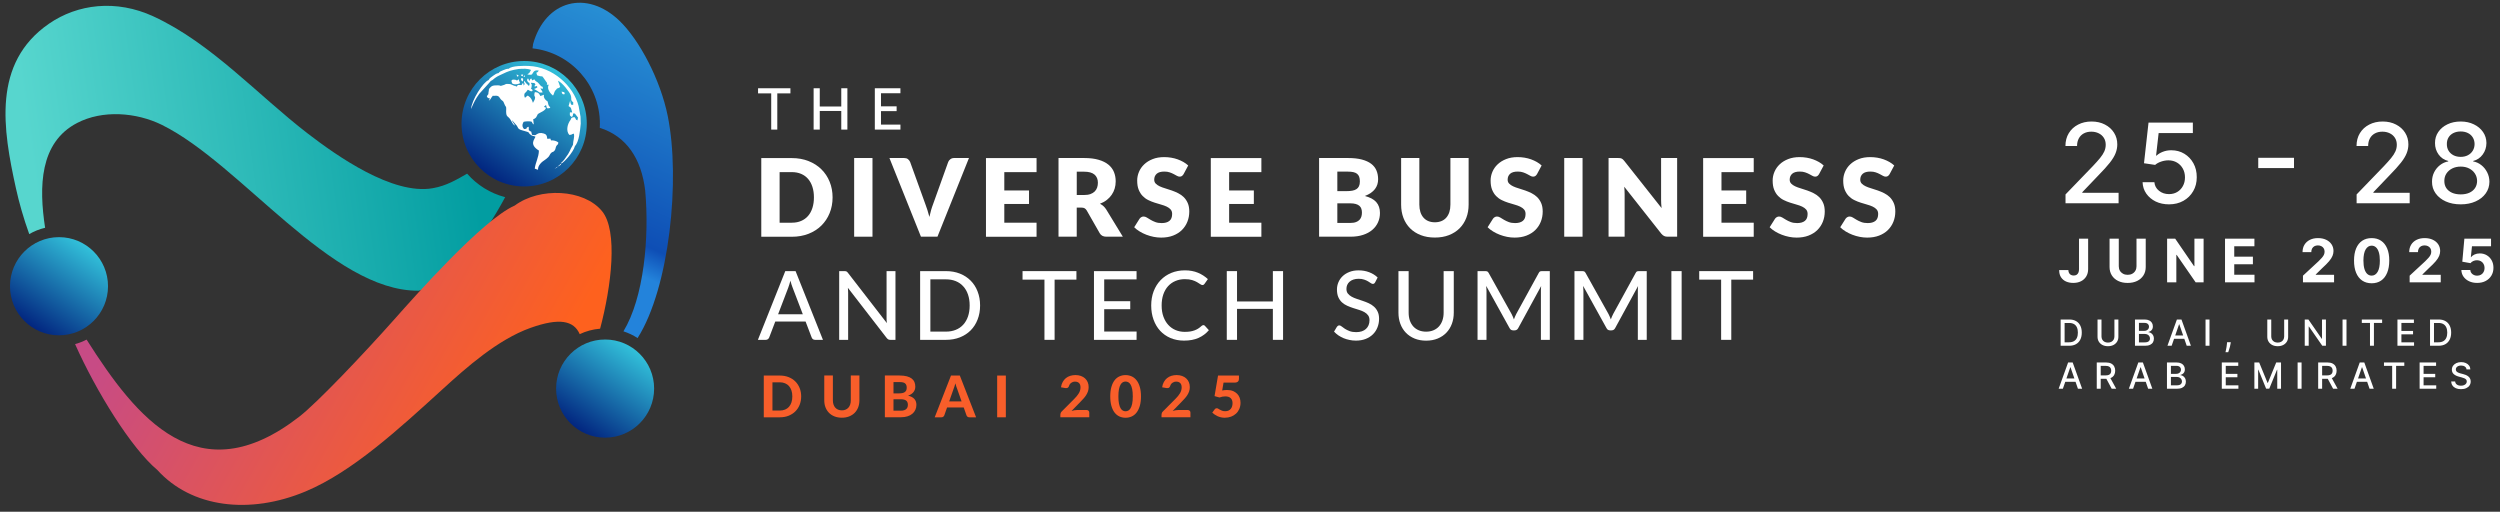 <svg xmlns="http://www.w3.org/2000/svg" width="640" height="131" viewBox="0 0 640 131" fill="none"><rect x="0" y="0" width="640" height="131" fill="#333333" stroke="none"/><g clip-path="url(#clip0_5349_9495)"><path d="M213.141 50.529C213.141 51.982 212.887 53.33 212.387 54.557C211.887 55.785 211.182 56.85 210.267 57.753C209.358 58.649 208.259 59.354 206.977 59.855C205.694 60.356 204.271 60.61 202.7 60.61H194.888V40.469H202.7C204.264 40.469 205.687 40.723 206.977 41.231C208.266 41.739 209.358 42.437 210.267 43.333C211.175 44.229 211.887 45.287 212.387 46.522C212.887 47.749 213.141 49.09 213.141 50.536V50.529ZM208.364 50.529C208.364 49.534 208.238 48.638 207.977 47.834C207.716 47.03 207.35 46.352 206.864 45.795C206.378 45.238 205.786 44.807 205.089 44.511C204.391 44.215 203.595 44.06 202.7 44.06H199.58V57.012H202.7C203.595 57.012 204.391 56.864 205.089 56.561C205.786 56.264 206.378 55.834 206.864 55.277C207.35 54.719 207.716 54.042 207.977 53.238C208.238 52.434 208.364 51.531 208.364 50.529Z" fill="white"></path><path d="M223.356 60.594H218.664V40.453H223.356V60.594Z" fill="white"></path><path d="M248.055 40.453L239.989 60.594H235.762L227.695 40.453H231.45C231.852 40.453 232.183 40.545 232.429 40.735C232.676 40.926 232.866 41.166 232.993 41.462L236.889 52.249C237.072 52.721 237.255 53.229 237.424 53.787C237.6 54.344 237.762 54.929 237.924 55.536C238.051 54.929 238.199 54.344 238.361 53.787C238.523 53.229 238.692 52.714 238.875 52.249L242.743 41.462C242.842 41.201 243.025 40.968 243.286 40.764C243.546 40.559 243.87 40.453 244.258 40.453H248.041H248.055Z" fill="white"></path><path d="M257.101 44.06V48.758H263.427V52.215H257.101V57.012H265.358V60.61H252.409V40.469H265.358V44.067H257.101V44.06Z" fill="white"></path><path d="M287.442 60.594H283.215C282.433 60.594 281.87 60.298 281.532 59.713L278.192 53.864C278.037 53.617 277.861 53.434 277.664 53.321C277.474 53.208 277.192 53.145 276.833 53.145H275.642V60.594H270.979V40.453H277.523C278.974 40.453 280.214 40.601 281.243 40.905C282.271 41.201 283.11 41.624 283.758 42.153C284.406 42.69 284.878 43.317 285.174 44.044C285.47 44.771 285.618 45.568 285.618 46.422C285.618 47.078 285.533 47.691 285.357 48.277C285.181 48.855 284.927 49.392 284.582 49.885C284.237 50.379 283.821 50.817 283.321 51.205C282.821 51.593 282.243 51.91 281.588 52.157C281.891 52.312 282.18 52.51 282.447 52.742C282.715 52.975 282.955 53.258 283.166 53.582L287.449 60.594H287.442ZM277.53 49.921C278.164 49.921 278.707 49.843 279.151 49.681C279.594 49.519 279.961 49.3 280.25 49.011C280.531 48.721 280.743 48.39 280.869 48.009C280.996 47.628 281.06 47.212 281.06 46.774C281.06 45.892 280.771 45.201 280.2 44.7C279.623 44.199 278.735 43.952 277.53 43.952H275.649V49.928H277.53V49.921Z" fill="white"></path><path d="M303.019 44.55C302.878 44.769 302.737 44.938 302.582 45.051C302.427 45.164 302.237 45.221 301.998 45.221C301.786 45.221 301.561 45.157 301.314 45.023C301.068 44.889 300.793 44.741 300.483 44.572C300.173 44.402 299.821 44.254 299.426 44.12C299.032 43.986 298.581 43.922 298.074 43.922C297.2 43.922 296.545 44.106 296.122 44.48C295.7 44.854 295.481 45.362 295.481 45.997C295.481 46.406 295.608 46.737 295.869 47.005C296.129 47.273 296.467 47.506 296.883 47.697C297.299 47.887 297.778 48.071 298.32 48.226C298.856 48.388 299.405 48.565 299.969 48.762C300.532 48.96 301.082 49.192 301.617 49.461C302.153 49.729 302.632 50.067 303.054 50.483C303.47 50.9 303.808 51.401 304.069 52C304.329 52.593 304.456 53.312 304.456 54.152C304.456 55.083 304.294 55.951 303.97 56.762C303.646 57.574 303.181 58.279 302.568 58.886C301.955 59.492 301.202 59.965 300.307 60.311C299.412 60.656 298.391 60.826 297.249 60.826C296.622 60.826 295.988 60.762 295.34 60.635C294.692 60.508 294.065 60.325 293.459 60.092C292.853 59.859 292.283 59.577 291.747 59.252C291.212 58.928 290.747 58.568 290.353 58.173L291.733 55.986C291.846 55.831 291.987 55.697 292.17 55.591C292.346 55.485 292.543 55.429 292.755 55.429C293.03 55.429 293.311 55.514 293.593 55.69C293.875 55.866 294.192 56.057 294.544 56.268C294.896 56.48 295.305 56.67 295.763 56.847C296.221 57.023 296.763 57.108 297.39 57.108C298.236 57.108 298.898 56.925 299.363 56.551C299.835 56.177 300.067 55.584 300.067 54.773C300.067 54.3 299.941 53.919 299.68 53.623C299.419 53.327 299.081 53.087 298.665 52.889C298.25 52.692 297.771 52.522 297.235 52.374C296.7 52.226 296.15 52.064 295.594 51.88C295.03 51.704 294.488 51.478 293.952 51.217C293.417 50.956 292.945 50.61 292.522 50.18C292.107 49.75 291.769 49.214 291.508 48.579C291.247 47.944 291.12 47.147 291.12 46.208C291.12 45.453 291.275 44.713 291.578 43.993C291.881 43.273 292.325 42.632 292.917 42.074C293.509 41.51 294.227 41.065 295.087 40.727C295.939 40.388 296.925 40.219 298.024 40.219C298.644 40.219 299.243 40.268 299.828 40.367C300.413 40.466 300.969 40.607 301.49 40.797C302.012 40.988 302.505 41.214 302.963 41.474C303.421 41.736 303.822 42.032 304.182 42.363L303.019 44.536V44.55Z" fill="white"></path><path d="M314.658 44.06V48.758H320.984V52.215H314.658V57.012H322.914V60.61H309.966V40.469H322.914V44.067H314.658V44.06Z" fill="white"></path><path d="M345.091 40.453C346.478 40.453 347.662 40.58 348.641 40.841C349.613 41.102 350.409 41.462 351.029 41.935C351.649 42.407 352.093 42.979 352.375 43.649C352.657 44.319 352.798 45.074 352.798 45.899C352.798 46.351 352.734 46.788 352.607 47.205C352.481 47.621 352.276 48.016 352.002 48.383C351.727 48.749 351.368 49.081 350.938 49.385C350.508 49.688 349.987 49.949 349.381 50.175C350.705 50.499 351.685 51.021 352.319 51.734C352.953 52.453 353.27 53.385 353.27 54.527C353.27 55.381 353.101 56.185 352.77 56.919C352.438 57.653 351.952 58.302 351.311 58.845C350.67 59.395 349.881 59.825 348.944 60.129C348.007 60.439 346.936 60.594 345.725 60.594H337.687V40.453H345.084H345.091ZM342.357 43.952V48.926H344.788C345.302 48.926 345.767 48.891 346.183 48.813C346.598 48.742 346.95 48.608 347.239 48.425C347.528 48.242 347.754 47.988 347.902 47.663C348.057 47.339 348.127 46.937 348.127 46.45C348.127 45.963 348.064 45.575 347.951 45.25C347.831 44.933 347.648 44.679 347.401 44.481C347.155 44.291 346.838 44.15 346.457 44.065C346.077 43.98 345.619 43.938 345.098 43.938H342.364L342.357 43.952ZM345.64 57.074C346.26 57.074 346.76 56.997 347.155 56.841C347.549 56.686 347.852 56.482 348.071 56.235C348.289 55.988 348.444 55.706 348.529 55.388C348.613 55.078 348.655 54.76 348.655 54.436C348.655 54.069 348.606 53.737 348.507 53.441C348.409 53.145 348.247 52.898 348.007 52.693C347.775 52.489 347.465 52.333 347.077 52.221C346.69 52.108 346.204 52.051 345.612 52.051H342.357V57.067H345.64V57.074Z" fill="white"></path><path d="M367.331 56.905C367.958 56.905 368.515 56.799 369.008 56.594C369.501 56.39 369.917 56.094 370.255 55.706C370.593 55.318 370.854 54.845 371.037 54.288C371.213 53.73 371.305 53.095 371.305 52.383V40.453H375.968V52.383C375.968 53.617 375.771 54.753 375.37 55.783C374.968 56.813 374.397 57.702 373.651 58.45C372.904 59.198 371.995 59.776 370.931 60.192C369.868 60.609 368.663 60.813 367.324 60.813C365.986 60.813 364.774 60.609 363.71 60.192C362.64 59.776 361.738 59.198 360.991 58.45C360.244 57.702 359.674 56.813 359.279 55.783C358.885 54.753 358.688 53.617 358.688 52.383V40.453H363.351V52.369C363.351 53.081 363.443 53.709 363.619 54.273C363.795 54.831 364.056 55.303 364.401 55.699C364.746 56.094 365.155 56.39 365.648 56.594C366.141 56.799 366.697 56.905 367.324 56.905H367.331Z" fill="white"></path><path d="M393.495 44.55C393.354 44.769 393.213 44.938 393.058 45.051C392.903 45.164 392.713 45.221 392.473 45.221C392.262 45.221 392.036 45.157 391.79 45.023C391.543 44.889 391.269 44.741 390.959 44.572C390.649 44.402 390.296 44.254 389.902 44.12C389.507 43.986 389.056 43.922 388.549 43.922C387.676 43.922 387.021 44.106 386.598 44.48C386.175 44.854 385.957 45.362 385.957 45.997C385.957 46.406 386.084 46.737 386.344 47.005C386.605 47.273 386.943 47.506 387.359 47.697C387.774 47.887 388.253 48.071 388.796 48.226C389.331 48.388 389.881 48.565 390.444 48.762C391.008 48.96 391.557 49.192 392.093 49.461C392.628 49.729 393.107 50.067 393.53 50.483C393.946 50.9 394.284 51.401 394.544 52C394.805 52.593 394.932 53.312 394.932 54.152C394.932 55.083 394.77 55.951 394.446 56.762C394.122 57.574 393.657 58.279 393.044 58.886C392.431 59.492 391.677 59.965 390.782 60.311C389.888 60.656 388.866 60.826 387.725 60.826C387.098 60.826 386.464 60.762 385.816 60.635C385.168 60.508 384.541 60.325 383.935 60.092C383.329 59.859 382.758 59.577 382.223 59.252C381.688 58.928 381.223 58.568 380.828 58.173L382.209 55.986C382.322 55.831 382.462 55.697 382.646 55.591C382.822 55.485 383.019 55.429 383.23 55.429C383.505 55.429 383.787 55.514 384.069 55.69C384.351 55.866 384.668 56.057 385.02 56.268C385.372 56.48 385.781 56.67 386.239 56.847C386.696 57.023 387.239 57.108 387.866 57.108C388.711 57.108 389.373 56.925 389.838 56.551C390.31 56.177 390.543 55.584 390.543 54.773C390.543 54.3 390.416 53.919 390.155 53.623C389.895 53.327 389.557 53.087 389.141 52.889C388.725 52.692 388.246 52.522 387.711 52.374C387.175 52.226 386.626 52.064 386.069 51.88C385.506 51.704 384.963 51.478 384.428 51.217C383.893 50.956 383.421 50.61 382.998 50.18C382.582 49.75 382.244 49.214 381.983 48.579C381.723 47.944 381.596 47.147 381.596 46.208C381.596 45.453 381.751 44.713 382.054 43.993C382.357 43.273 382.801 42.632 383.392 42.074C383.984 41.51 384.703 41.065 385.562 40.727C386.415 40.388 387.401 40.219 388.5 40.219C389.12 40.219 389.719 40.268 390.303 40.367C390.888 40.466 391.445 40.607 391.966 40.797C392.487 40.988 392.98 41.214 393.438 41.474C393.896 41.736 394.298 42.032 394.657 42.363L393.495 44.536V44.55Z" fill="white"></path><path d="M405.133 60.594H400.441V40.453H405.133V60.594Z" fill="white"></path><path d="M429.347 40.453V60.594H426.916C426.557 60.594 426.254 60.538 426.014 60.418C425.768 60.305 425.528 60.101 425.289 59.819L415.807 47.804C415.842 48.164 415.87 48.51 415.884 48.848C415.898 49.187 415.905 49.497 415.905 49.794V60.594H411.791V40.453H414.25C414.454 40.453 414.623 40.46 414.764 40.481C414.905 40.502 415.025 40.538 415.137 40.587C415.25 40.637 415.356 40.707 415.454 40.799C415.553 40.891 415.673 41.017 415.799 41.173L425.366 53.272C425.317 52.884 425.289 52.51 425.268 52.143C425.247 51.776 425.24 51.437 425.24 51.113V40.453H429.354H429.347Z" fill="white"></path><path d="M440.697 44.06V48.758H447.023V52.215H440.697V57.012H448.953V60.61H436.005V40.469H448.953V44.067H440.697V44.06Z" fill="white"></path><path d="M465.699 44.55C465.558 44.769 465.417 44.938 465.262 45.051C465.107 45.164 464.917 45.221 464.677 45.221C464.466 45.221 464.241 45.157 463.994 45.023C463.747 44.889 463.473 44.741 463.163 44.572C462.853 44.402 462.5 44.254 462.106 44.12C461.711 43.986 461.261 43.922 460.753 43.922C459.88 43.922 459.225 44.106 458.802 44.48C458.379 44.854 458.161 45.362 458.161 45.997C458.161 46.406 458.288 46.737 458.548 47.005C458.809 47.273 459.147 47.506 459.563 47.697C459.978 47.887 460.457 48.071 461 48.226C461.535 48.388 462.085 48.565 462.648 48.762C463.212 48.96 463.761 49.192 464.297 49.461C464.832 49.729 465.311 50.067 465.734 50.483C466.15 50.9 466.488 51.401 466.748 52C467.009 52.593 467.136 53.312 467.136 54.152C467.136 55.083 466.974 55.951 466.65 56.762C466.326 57.574 465.861 58.279 465.248 58.886C464.635 59.492 463.881 59.965 462.987 60.311C462.092 60.656 461.07 60.826 459.929 60.826C459.302 60.826 458.668 60.762 458.02 60.635C457.372 60.508 456.745 60.325 456.139 60.092C455.533 59.859 454.962 59.577 454.427 59.252C453.892 58.928 453.427 58.568 453.032 58.173L454.413 55.986C454.526 55.831 454.667 55.697 454.85 55.591C455.026 55.485 455.223 55.429 455.434 55.429C455.709 55.429 455.991 55.514 456.273 55.69C456.555 55.866 456.872 56.057 457.224 56.268C457.576 56.48 457.985 56.67 458.443 56.847C458.901 57.023 459.443 57.108 460.07 57.108C460.915 57.108 461.578 56.925 462.043 56.551C462.515 56.177 462.747 55.584 462.747 54.773C462.747 54.3 462.62 53.919 462.36 53.623C462.099 53.327 461.761 53.087 461.345 52.889C460.929 52.692 460.45 52.522 459.915 52.374C459.38 52.226 458.83 52.064 458.274 51.88C457.71 51.704 457.168 51.478 456.632 51.217C456.097 50.956 455.625 50.61 455.202 50.18C454.786 49.75 454.448 49.214 454.188 48.579C453.927 47.944 453.8 47.147 453.8 46.208C453.8 45.453 453.955 44.713 454.258 43.993C454.561 43.273 455.005 42.632 455.597 42.074C456.188 41.51 456.907 41.065 457.766 40.727C458.619 40.388 459.605 40.219 460.704 40.219C461.324 40.219 461.923 40.268 462.508 40.367C463.092 40.466 463.649 40.607 464.17 40.797C464.691 40.988 465.185 41.214 465.642 41.474C466.1 41.736 466.502 42.032 466.861 42.363L465.699 44.536V44.55Z" fill="white"></path><path d="M483.761 44.55C483.62 44.769 483.48 44.938 483.325 45.051C483.17 45.164 482.979 45.221 482.74 45.221C482.528 45.221 482.303 45.157 482.056 45.023C481.81 44.889 481.535 44.741 481.225 44.572C480.915 44.402 480.563 44.254 480.168 44.12C479.774 43.986 479.323 43.922 478.816 43.922C477.942 43.922 477.287 44.106 476.864 44.48C476.442 44.854 476.223 45.362 476.223 45.997C476.223 46.406 476.35 46.737 476.611 47.005C476.871 47.273 477.21 47.506 477.625 47.697C478.041 47.887 478.52 48.071 479.062 48.226C479.598 48.388 480.147 48.565 480.711 48.762C481.274 48.96 481.824 49.192 482.359 49.461C482.895 49.729 483.374 50.067 483.797 50.483C484.212 50.9 484.55 51.401 484.811 52C485.072 52.593 485.198 53.312 485.198 54.152C485.198 55.083 485.036 55.951 484.712 56.762C484.388 57.574 483.923 58.279 483.31 58.886C482.698 59.492 481.944 59.965 481.049 60.311C480.154 60.656 479.133 60.826 477.992 60.826C477.365 60.826 476.731 60.762 476.082 60.635C475.434 60.508 474.807 60.325 474.201 60.092C473.596 59.859 473.025 59.577 472.49 59.252C471.954 58.928 471.489 58.568 471.095 58.173L472.475 55.986C472.588 55.831 472.729 55.697 472.912 55.591C473.088 55.485 473.286 55.429 473.497 55.429C473.772 55.429 474.054 55.514 474.335 55.69C474.617 55.866 474.934 56.057 475.286 56.268C475.639 56.48 476.047 56.67 476.505 56.847C476.963 57.023 477.506 57.108 478.133 57.108C478.978 57.108 479.64 56.925 480.105 56.551C480.577 56.177 480.81 55.584 480.81 54.773C480.81 54.3 480.683 53.919 480.422 53.623C480.161 53.327 479.823 53.087 479.408 52.889C478.992 52.692 478.513 52.522 477.977 52.374C477.442 52.226 476.893 52.064 476.336 51.88C475.772 51.704 475.23 51.478 474.695 51.217C474.159 50.956 473.687 50.61 473.265 50.18C472.849 49.75 472.511 49.214 472.25 48.579C471.989 47.944 471.863 47.147 471.863 46.208C471.863 45.453 472.018 44.713 472.321 43.993C472.623 43.273 473.067 42.632 473.659 42.074C474.251 41.51 474.969 41.065 475.829 40.727C476.681 40.388 477.668 40.219 478.767 40.219C479.386 40.219 479.985 40.268 480.57 40.367C481.155 40.466 481.711 40.607 482.233 40.797C482.754 40.988 483.247 41.214 483.705 41.474C484.163 41.736 484.564 42.032 484.924 42.363L483.761 44.536V44.55Z" fill="white"></path><path d="M205.102 101.481C205.102 102.264 204.968 102.977 204.708 103.633C204.447 104.289 204.074 104.853 203.595 105.326C203.116 105.799 202.538 106.165 201.869 106.434C201.199 106.702 200.453 106.829 199.635 106.829H195.528V96.141H199.635C200.453 96.141 201.199 96.275 201.869 96.536C202.538 96.797 203.116 97.171 203.595 97.643C204.074 98.116 204.44 98.68 204.708 99.336C204.968 99.993 205.102 100.705 205.102 101.481ZM202.834 101.481C202.834 100.924 202.763 100.416 202.615 99.971C202.467 99.527 202.256 99.146 201.981 98.835C201.707 98.525 201.368 98.285 200.974 98.123C200.579 97.954 200.129 97.869 199.628 97.869H197.747V105.1H199.628C200.129 105.1 200.579 105.016 200.974 104.853C201.368 104.691 201.707 104.451 201.981 104.141C202.256 103.83 202.467 103.449 202.615 103.005C202.763 102.56 202.834 102.053 202.834 101.488V101.481Z" fill="#F85E2A"></path><path d="M215.514 105.049C215.874 105.049 216.191 104.993 216.479 104.866C216.761 104.746 217.001 104.577 217.198 104.351C217.395 104.132 217.543 103.864 217.649 103.547C217.755 103.229 217.804 102.876 217.804 102.488V96.125H220.009V102.488C220.009 103.137 219.903 103.73 219.699 104.273C219.488 104.816 219.192 105.282 218.804 105.677C218.417 106.072 217.945 106.376 217.388 106.601C216.832 106.82 216.212 106.933 215.514 106.933C214.817 106.933 214.19 106.82 213.633 106.601C213.077 106.383 212.605 106.072 212.217 105.677C211.83 105.282 211.534 104.816 211.323 104.273C211.111 103.73 211.013 103.137 211.013 102.488V96.125H213.218V102.488C213.218 102.883 213.267 103.236 213.373 103.547C213.478 103.864 213.626 104.132 213.824 104.351C214.021 104.57 214.26 104.746 214.542 104.866C214.824 104.986 215.148 105.049 215.514 105.049Z" fill="#F85E2A"></path><path d="M230.316 96.132C231.034 96.132 231.647 96.203 232.154 96.337C232.661 96.471 233.077 96.661 233.394 96.908C233.711 97.155 233.951 97.458 234.099 97.811C234.247 98.164 234.317 98.559 234.317 98.996C234.317 99.243 234.282 99.476 234.211 99.702C234.141 99.927 234.028 100.139 233.88 100.337C233.732 100.534 233.535 100.718 233.303 100.88C233.07 101.042 232.788 101.176 232.464 101.289C233.19 101.458 233.725 101.741 234.077 102.129C234.423 102.517 234.599 103.018 234.599 103.638C234.599 104.09 234.514 104.513 234.338 104.901C234.162 105.289 233.908 105.628 233.577 105.91C233.246 106.192 232.831 106.418 232.344 106.573C231.858 106.735 231.295 106.813 230.661 106.813H226.525V96.125H230.316V96.132ZM228.737 97.818V100.704H230.189C230.499 100.704 230.773 100.675 231.013 100.626C231.252 100.577 231.457 100.492 231.619 100.379C231.781 100.266 231.908 100.118 231.992 99.935C232.077 99.751 232.119 99.525 232.119 99.264C232.119 99.003 232.084 98.77 232.013 98.587C231.943 98.404 231.83 98.249 231.689 98.136C231.548 98.023 231.358 97.938 231.133 97.889C230.907 97.839 230.64 97.811 230.33 97.811H228.745L228.737 97.818ZM230.625 105.134C230.978 105.134 231.267 105.092 231.499 105.007C231.732 104.922 231.908 104.809 232.049 104.661C232.189 104.52 232.281 104.358 232.337 104.174C232.394 103.991 232.415 103.801 232.415 103.603C232.415 103.384 232.38 103.194 232.316 103.018C232.253 102.848 232.147 102.7 232.006 102.58C231.865 102.46 231.682 102.368 231.45 102.305C231.224 102.241 230.943 102.206 230.604 102.206H228.73V105.134H230.618H230.625Z" fill="#F85E2A"></path><path d="M249.873 106.829H248.161C247.97 106.829 247.815 106.786 247.696 106.695C247.576 106.603 247.484 106.49 247.428 106.342L246.709 104.303H242.454L241.736 106.342C241.686 106.462 241.602 106.575 241.475 106.68C241.355 106.779 241.2 106.829 241.01 106.829H239.284L243.455 96.141H245.716L249.88 106.829H249.873ZM246.167 102.765L245.012 99.492C244.941 99.322 244.871 99.118 244.793 98.885C244.716 98.652 244.645 98.405 244.575 98.13C244.504 98.405 244.434 98.659 244.356 98.892C244.279 99.125 244.209 99.329 244.138 99.499L242.99 102.758H246.16L246.167 102.765Z" fill="#F85E2A"></path><path d="M257.495 106.829H255.275V96.141H257.495V106.829Z" fill="#F85E2A"></path><path d="M278.143 104.961C278.361 104.961 278.537 105.025 278.664 105.144C278.791 105.264 278.854 105.427 278.854 105.631V106.824H271.45V106.16C271.45 106.033 271.478 105.892 271.528 105.744C271.584 105.596 271.676 105.455 271.802 105.335L274.966 102.16C275.233 101.892 275.473 101.631 275.677 101.384C275.881 101.137 276.058 100.89 276.191 100.658C276.325 100.425 276.431 100.178 276.501 99.931C276.572 99.684 276.607 99.43 276.607 99.155C276.607 98.675 276.487 98.316 276.241 98.069C275.994 97.822 275.649 97.695 275.205 97.695C275.008 97.695 274.832 97.723 274.663 97.779C274.501 97.836 274.353 97.913 274.219 98.012C274.085 98.111 273.979 98.224 273.881 98.358C273.789 98.492 273.719 98.633 273.676 98.795C273.585 99.042 273.472 99.204 273.317 99.282C273.169 99.36 272.958 99.381 272.683 99.338L271.612 99.148C271.69 98.626 271.838 98.167 272.056 97.779C272.274 97.384 272.542 97.06 272.866 96.799C273.19 96.538 273.557 96.34 273.979 96.213C274.395 96.086 274.846 96.016 275.325 96.016C275.832 96.016 276.29 96.093 276.706 96.241C277.121 96.389 277.474 96.601 277.769 96.869C278.065 97.137 278.291 97.462 278.453 97.836C278.615 98.217 278.692 98.633 278.692 99.091C278.692 99.487 278.636 99.846 278.523 100.185C278.41 100.524 278.255 100.834 278.065 101.137C277.875 101.441 277.65 101.73 277.389 102.019C277.135 102.301 276.861 102.591 276.579 102.88L274.31 105.201C274.564 105.13 274.811 105.067 275.057 105.025C275.304 104.982 275.536 104.961 275.748 104.961H278.143Z" fill="#F85E2A"></path><path d="M292.092 101.477C292.092 102.408 291.993 103.219 291.789 103.911C291.584 104.595 291.31 105.166 290.958 105.618C290.605 106.069 290.19 106.401 289.704 106.62C289.217 106.838 288.696 106.944 288.14 106.944C287.583 106.944 287.062 106.831 286.583 106.62C286.104 106.401 285.688 106.069 285.336 105.618C284.991 105.166 284.716 104.602 284.519 103.911C284.321 103.226 284.223 102.415 284.223 101.477C284.223 100.538 284.321 99.734 284.519 99.05C284.716 98.366 284.991 97.794 285.336 97.35C285.681 96.898 286.097 96.567 286.583 96.348C287.062 96.129 287.583 96.023 288.14 96.023C288.696 96.023 289.217 96.129 289.704 96.348C290.19 96.567 290.605 96.898 290.958 97.35C291.31 97.801 291.592 98.366 291.789 99.05C291.993 99.734 292.092 100.546 292.092 101.477ZM289.992 101.477C289.992 100.722 289.943 100.094 289.837 99.607C289.732 99.113 289.591 98.725 289.422 98.443C289.253 98.161 289.055 97.956 288.83 97.844C288.605 97.731 288.379 97.674 288.14 97.674C287.9 97.674 287.675 97.731 287.456 97.844C287.238 97.956 287.048 98.154 286.871 98.443C286.702 98.725 286.569 99.113 286.463 99.607C286.357 100.101 286.308 100.722 286.308 101.477C286.308 102.232 286.357 102.867 286.463 103.353C286.569 103.847 286.702 104.235 286.871 104.517C287.041 104.8 287.238 105.004 287.456 105.117C287.675 105.23 287.9 105.286 288.14 105.286C288.379 105.286 288.605 105.23 288.83 105.117C289.055 105.004 289.253 104.807 289.422 104.517C289.591 104.235 289.732 103.847 289.837 103.353C289.943 102.86 289.992 102.239 289.992 101.477Z" fill="#F85E2A"></path><path d="M304.039 104.961C304.258 104.961 304.434 105.025 304.561 105.144C304.687 105.264 304.751 105.427 304.751 105.631V106.824H297.347V106.16C297.347 106.033 297.375 105.892 297.424 105.744C297.481 105.596 297.572 105.455 297.699 105.335L300.862 102.16C301.13 101.892 301.369 101.631 301.574 101.384C301.778 101.137 301.954 100.89 302.088 100.658C302.222 100.425 302.327 100.178 302.398 99.931C302.468 99.684 302.504 99.43 302.504 99.155C302.504 98.675 302.384 98.316 302.137 98.069C301.891 97.822 301.545 97.695 301.102 97.695C300.904 97.695 300.728 97.723 300.559 97.779C300.397 97.836 300.249 97.913 300.115 98.012C299.981 98.111 299.876 98.224 299.777 98.358C299.686 98.492 299.615 98.633 299.573 98.795C299.481 99.042 299.369 99.204 299.214 99.282C299.066 99.36 298.854 99.381 298.58 99.338L297.509 99.148C297.586 98.626 297.734 98.167 297.953 97.779C298.171 97.384 298.439 97.06 298.763 96.799C299.087 96.538 299.453 96.34 299.876 96.213C300.291 96.086 300.742 96.016 301.221 96.016C301.729 96.016 302.186 96.093 302.602 96.241C303.018 96.389 303.37 96.601 303.666 96.869C303.962 97.137 304.187 97.462 304.349 97.836C304.511 98.217 304.589 98.633 304.589 99.091C304.589 99.487 304.532 99.846 304.42 100.185C304.307 100.524 304.152 100.834 303.962 101.137C303.772 101.441 303.546 101.73 303.285 102.019C303.032 102.301 302.757 102.591 302.475 102.88L300.207 105.201C300.461 105.13 300.707 105.067 300.954 105.025C301.2 104.982 301.433 104.961 301.644 104.961H304.039Z" fill="#F85E2A"></path><path d="M312.902 99.964C313.121 99.922 313.332 99.887 313.536 99.865C313.741 99.844 313.938 99.837 314.128 99.837C314.685 99.837 315.185 99.922 315.607 100.091C316.03 100.261 316.396 100.493 316.692 100.79C316.988 101.086 317.207 101.432 317.355 101.827C317.502 102.222 317.573 102.652 317.573 103.111C317.573 103.682 317.474 104.197 317.27 104.67C317.066 105.143 316.791 105.545 316.432 105.876C316.072 106.215 315.65 106.476 315.157 106.659C314.663 106.843 314.128 106.941 313.543 106.941C313.205 106.941 312.881 106.906 312.571 106.836C312.261 106.765 311.972 106.666 311.705 106.546C311.437 106.426 311.19 106.285 310.958 106.13C310.725 105.975 310.521 105.806 310.338 105.636L310.965 104.783C311.099 104.599 311.268 104.508 311.479 104.508C311.613 104.508 311.74 104.55 311.867 104.628C311.993 104.705 312.141 104.797 312.303 104.889C312.465 104.987 312.656 105.072 312.867 105.15C313.085 105.227 313.346 105.27 313.656 105.27C313.966 105.27 314.255 105.22 314.487 105.114C314.72 105.008 314.917 104.867 315.072 104.677C315.227 104.493 315.34 104.275 315.417 104.021C315.495 103.767 315.53 103.499 315.53 103.21C315.53 102.652 315.375 102.229 315.058 101.926C314.741 101.622 314.283 101.474 313.677 101.474C313.184 101.474 312.684 101.566 312.184 101.756L310.923 101.403L311.817 96.141H317.171V96.994C317.171 97.135 317.15 97.262 317.108 97.382C317.066 97.495 316.995 97.601 316.904 97.686C316.805 97.77 316.685 97.841 316.537 97.883C316.389 97.925 316.206 97.954 315.988 97.954H313.226L312.881 99.971L312.902 99.964Z" fill="#F85E2A"></path><path d="M202.341 23.906H198.988V33.176H197.431V23.906H194.063V22.594H202.348V23.906H202.341Z" fill="white"></path><path d="M216.931 22.594V33.176H215.367V28.407H209.858V33.176H208.287V22.594H209.858V27.264H215.367V22.594H216.931Z" fill="white"></path><path d="M230.514 31.899V33.176H223.955V22.594H230.507V23.871H225.533V27.222H229.535V28.449H225.533V31.899H230.514Z" fill="white"></path><path fill-rule="evenodd" clip-rule="evenodd" d="M129.316 50.473C124.117 60.307 115.282 72.089 107.174 74.424C84.764 74.615 61.721 41.979 41.46 31.976C34.95 28.765 26.285 28.06 19.712 31.496C10.152 36.49 9.934 47.75 11.547 58.311C10.103 58.65 8.736 59.2 7.482 59.926C6.024 55.877 4.876 51.828 4.08 48.209C0.762 33.154 -2.077 16.152 12.548 6.063C19.839 1.04 29.709 -0.23 39.304 4.208C54.19 11.1 65.99 24.335 78.748 34.155C86.307 39.968 100.481 49.944 110.717 48.194C114.345 47.574 116.987 45.923 119.587 44.455C122.116 47.348 125.483 49.478 129.316 50.473Z" fill="url(#paint0_linear_5349_9495)"></path><path fill-rule="evenodd" clip-rule="evenodd" d="M163.222 86.545C162.109 85.818 160.891 85.24 159.601 84.823C164.822 76.209 166.266 60.865 165.174 48.816C164.202 40.555 160.327 34.868 153.543 32.724C153.557 32.378 153.571 32.025 153.571 31.673C153.571 21.676 146.026 13.443 136.325 12.378L136.473 11.249C139.622 0.074 150.204 -2.748 158.601 5.337C163.737 10.283 169.07 20.448 170.936 29.669C174.24 45.944 171.38 73.719 163.222 86.545Z" fill="url(#paint1_linear_5349_9495)"></path><path fill-rule="evenodd" clip-rule="evenodd" d="M153.628 84.144C151.775 84.292 150.014 84.779 148.408 85.54C146.893 82.084 143.251 81.287 135.819 83.932C127.365 86.944 119.214 94.253 113.402 99.544C102.229 109.724 90.274 120.744 78.291 125.781C63.926 131.82 49.019 129.979 40.277 120.313C33.619 114.761 24.602 100.165 19.22 88.094C20.248 87.812 21.235 87.424 22.165 86.937C35.014 107.192 50.738 126.726 76.6 106.684C81.214 103.107 93.064 90.634 100.89 81.823C105.949 76.129 123.441 56.284 131.775 52.616C138.129 47.903 149.387 48.334 154.114 54.048C158.249 59.05 156.531 73.293 153.628 84.144Z" fill="url(#paint2_linear_5349_9495)"></path><path d="M134.183 47.73C143.039 47.73 150.217 40.542 150.217 31.674C150.217 22.806 143.039 15.617 134.183 15.617C125.328 15.617 118.149 22.806 118.149 31.674C118.149 40.542 125.328 47.73 134.183 47.73Z" fill="url(#paint3_linear_5349_9495)"></path><path fill-rule="evenodd" clip-rule="evenodd" d="M142.94 36.472C142.504 36.105 141.7 35.872 141.066 35.943C140.721 35.308 141.292 35.491 140.108 35.541C140.017 34.56 139.756 34.348 139.171 34.172C138.361 33.932 137.896 34.045 137.396 34.377C136.868 34.729 137.107 34.595 136.184 34.518C135.804 33.121 136.346 34.123 135.367 33.318V32.648C135.367 32.648 135.339 32.564 135.332 32.542C135.332 32.521 135.311 32.472 135.29 32.437C134.289 32.846 135.318 32.98 134.17 33.043C133.627 32.479 133.648 31.886 134.029 31.202C134.353 31.075 135.099 31.04 135.452 31.054C136.579 31.096 135.874 31.329 136.649 31.872L136.501 30.525C137.044 30.313 136.769 30.44 137.234 30.066C137.847 29.114 137.269 29.382 138.474 28.747C139.087 28.422 139.545 28.204 139.82 27.59L139.242 27.357C139.242 27.357 139.2 27.329 139.178 27.308C139.2 27.329 139.214 27.336 139.242 27.357L139.77 26.877C140.073 27.491 139.65 27.964 140.876 27.625C140.721 27.223 140.679 27.336 140.573 27.167C140.383 26.863 140.439 26.983 140.348 26.637C140.038 25.431 140.397 26.313 139.721 25.608C138.432 24.267 140.256 23.928 138.333 24.585C138.058 23.999 137.854 23.653 137.051 23.583C136.931 23.745 136.875 23.371 136.797 24.183C136.72 24.909 137.192 24.521 136.875 25.509L136.431 26.334C136.191 25.615 136.029 25.05 135.135 24.465C134.557 24.719 134.93 24.747 134.374 25.015C134.184 24.578 134.148 24.267 134.353 23.83C134.754 23.562 134.811 23.364 135.099 22.983C135.438 23.089 135.233 23.026 135.452 23.138C136.051 23.456 135.212 23.061 135.755 23.315L136.191 23.378C136.368 23.124 136.241 23.279 136.375 23.047L135.931 22.687C136.058 22.341 136.1 22.405 136.107 22.017C136.114 21.142 136.234 21.629 135.938 21.551C136.191 21.135 135.388 21.163 136.558 21.234C136.98 21.262 136.833 21.318 137.093 21.629C136.72 21.981 136.966 21.6 136.882 22.214C137.375 21.918 137.1 22.122 137.438 22.038C137.636 22.426 137.699 22.278 137.079 22.645C136.931 22.736 136.84 22.786 136.776 22.814L137.671 23.343C138.213 23.766 138.016 23.724 138.918 23.66C138.657 22.934 138.53 23.16 138.382 22.539C138.749 22.708 138.516 22.75 138.918 22.701C138.932 22.701 138.981 22.687 139.009 22.666C138.84 21.685 139.023 22.8 137.974 21.424C137.481 20.775 137.227 21.064 136.825 20.331C136.445 20.373 136.755 20.394 136.255 20.578L135.994 20.062C135.564 20.345 135.783 20.345 135.438 20.775C135.276 19.985 135.367 20.323 135.128 20.077C134.923 20.422 134.839 20.514 135.099 20.902C135.445 21.431 135.543 20.81 135.571 21.657C135.402 22.172 135.571 21.699 135.212 21.932C134.839 21.022 135.424 22.292 134.487 21.057L134.254 20.775C134.254 20.775 134.198 20.712 134.17 20.69C134.155 20.719 134.148 20.74 134.148 20.782C134.148 21.417 134.12 20.944 134.339 21.523L134.015 21.904V21.495L133.881 21.241L133.62 21.558L133.557 21.784L132.563 21.735C132.155 22.398 132.592 21.805 132.134 22.186C131.767 21.741 132.098 22.137 131.626 21.946L131.394 21.854C130.725 21.572 130.837 21.516 130.013 21.488C129.471 21.466 129.478 21.516 129.097 21.72L128.21 21.988C127.85 21.798 127.153 21.833 126.625 21.869C125.962 21.918 125.709 22.158 125.392 22.532C124.821 23.209 125.279 22.567 125.159 23.033L125.025 23.858C125.025 23.858 125.039 23.922 125.039 23.936C125.011 24.373 124.906 23.992 124.631 24.719C124.92 25.107 124.87 25.142 125.378 25.163C125.258 25.601 125.328 25.481 125.103 25.791C125.659 25.495 125.575 25.205 125.998 24.719C126.484 24.161 126.012 24.599 126.413 24.542C127.808 24.345 127.738 24.888 128.189 25.41C128.675 25.982 128.766 25.608 129.111 26.595C129.393 27.399 129.633 27.152 129.59 27.886C129.45 30.292 130.048 29.452 130.795 30.821C131.07 31.322 131.288 31.816 131.817 32.183C131.591 31.583 131.746 31.978 131.429 31.47C131.168 31.04 131.253 31.287 131.077 30.779C131.112 30.807 131.154 30.814 131.168 30.87L132.31 32.183C132.648 32.634 132.472 33.043 133.683 33.368C136.276 34.066 134.804 33.798 136.001 34.609C136.262 34.786 136.163 34.694 136.445 34.786C136.494 34.8 136.649 34.835 136.699 34.849L137.072 34.983C136.987 35.562 135.297 36.909 137.96 38.546C137.924 40.303 137.072 41.608 136.896 43.167L137.685 43.463C137.917 42.983 137.685 43.407 137.741 43.103C137.861 42.475 138.15 42.087 138.58 41.636C138.981 41.213 139.714 40.888 140.362 40.218C140.679 39.894 140.756 39.527 141.003 39.244C141.468 38.701 141.517 39.096 141.947 38.588C142.271 38.2 142.201 37.819 142.398 37.424C142.743 36.747 142.835 37.34 142.94 36.458V36.472ZM138.967 26.828C138.96 26.927 138.946 27.004 138.932 27.068C138.946 27.004 138.96 26.934 138.967 26.828ZM138.911 27.209C138.911 27.209 138.911 27.251 138.911 27.273C138.911 27.251 138.911 27.23 138.911 27.209ZM137.241 25.897C137.34 25.939 137.481 26.017 137.685 26.151C137.481 26.017 137.333 25.939 137.241 25.897C137.192 25.876 137.157 25.861 137.128 25.861C137.157 25.861 137.199 25.876 137.241 25.897ZM133.113 22.941C133.099 22.75 133.127 22.708 132.909 22.708C133.134 22.708 133.099 22.75 133.113 22.941ZM128.104 22.144C128.048 22.242 128.104 22.228 127.921 22.235C128.097 22.235 128.055 22.235 128.104 22.144Z" fill="white"></path><path fill-rule="evenodd" clip-rule="evenodd" d="M136.769 22.796C137.446 22.224 136.396 22.979 136.769 22.796Z" fill="white"></path><path fill-rule="evenodd" clip-rule="evenodd" d="M148.605 29.798L148.126 27.145C146.801 22.016 141.56 17.106 135.347 16.88C134.135 16.831 130.979 16.803 130.26 17.593C129.676 17.607 129.387 17.727 128.858 17.953C128.274 18.2 127.964 18.27 127.625 18.708C127.111 18.771 126.738 19.046 126.266 19.378C126.083 19.512 125.787 19.724 125.618 19.851C125.251 20.14 125.294 20.154 125.082 20.5C123.694 20.979 120.714 25.664 120.595 27.907C121.292 26.249 121.729 25.353 122.708 23.999L124.92 21.558C125.181 21.297 125.399 20.993 125.653 20.711C126.224 20.457 126.202 20.344 126.703 19.977C127.118 19.667 127.386 19.54 127.816 19.321C129.084 18.729 130.176 18.129 131.662 17.854L132.832 17.649C134.015 17.593 134.966 17.494 135.945 17.91L135.642 18.425C135.544 18.637 135.572 18.595 135.417 18.75C135.185 18.983 135.325 18.665 135.015 19.074C135.325 19.089 136.023 19.251 136.206 19.004L136.467 18.602C136.572 18.411 136.854 17.826 137.946 18.08C137.354 18.679 138.094 18.207 137.277 18.644C137.685 19.343 137.122 19.18 137.918 19.42C139.214 19.808 138.411 18.926 139.813 20.909C139.961 21.12 139.926 20.993 139.989 21.156C140.109 21.459 140.081 21.12 139.989 21.685H140.51C139.792 22.757 141.137 24.189 141.567 24.464C141.849 24.027 141.779 23.921 141.955 23.533C142.215 22.969 142.272 23.173 142.582 22.679C142.969 22.588 143.18 22.44 143.413 22.277C143.371 22.023 142.983 21.127 142.835 20.669C143.927 21.106 145.843 23.604 146.104 24.366C146.442 25.346 145.935 25.649 146.745 26.172V26.821L146.308 26.856C146.012 26.383 146.041 26.433 145.956 25.769L145.555 27.166C145.555 27.166 145.639 27.216 145.66 27.23C146.287 27.646 146.069 27.568 146.224 27.837L146.484 28.775L145.9 28.761C145.857 29.607 145.794 29.565 146.372 29.946C146.541 29.77 146.52 29.918 146.661 29.523C146.724 29.346 146.696 29.163 146.696 29.05C147.583 29.163 146.872 28.803 147.527 29.53C147.717 29.741 147.795 29.847 147.971 30.108L147.816 30.821C147.069 30.503 147.647 30.468 147.013 29.967C146.16 30.186 146.344 30.066 146.069 30.687C145.343 31.583 144.78 33.431 145.731 34.532C146.604 34.517 146.097 34.383 146.907 34.207C147.133 35.181 146.71 35.964 146.682 37.071C145.618 38.771 146.33 38.32 144.47 40.824C143.702 41.854 143.779 41.276 143.638 41.911C144.505 41.516 146.823 38.835 147.161 37.459C148.26 36.225 148.492 33.473 148.675 31.639L148.619 29.819L148.605 29.798ZM135.234 16.951C135.128 17 134.959 17.043 134.776 17.078C134.959 17.036 135.128 16.993 135.234 16.951ZM133.818 17.417C134.057 17.395 134.304 17.388 134.551 17.395C134.304 17.395 134.057 17.395 133.818 17.417Z" fill="white"></path><path fill-rule="evenodd" clip-rule="evenodd" d="M131.134 21.368C131.874 21.855 132.994 21.417 133.128 21.29C133.064 20.916 132.916 20.909 132.796 20.281C132.029 20.902 132.578 20.479 131.74 20.394C130.789 20.295 130.852 20.704 131.127 21.368H131.134Z" fill="white"></path><path fill-rule="evenodd" clip-rule="evenodd" d="M144.575 24.087C144.483 23.381 144.427 23.677 143.765 23.438C143.891 23.84 143.884 24.312 144.575 24.087Z" fill="white"></path><path fill-rule="evenodd" clip-rule="evenodd" d="M133.451 20.505C133.818 21.203 133.909 20.59 133.916 20.582C133.937 19.948 133.916 20.103 133.529 19.969C133.458 20.124 133.289 20.209 133.444 20.505H133.451Z" fill="white"></path><path fill-rule="evenodd" clip-rule="evenodd" d="M133.677 19.556C134.022 19.232 133.733 19.613 133.937 19.062C133.219 19.161 133.162 19.048 133.677 19.556Z" fill="white"></path><path fill-rule="evenodd" clip-rule="evenodd" d="M132.824 19.405L132.261 19.031C132.373 19.666 132.31 19.758 132.824 19.405Z" fill="white"></path><path fill-rule="evenodd" clip-rule="evenodd" d="M143.624 41.891L142.701 42.681C142.849 42.617 143.194 42.448 143.286 42.377C143.969 41.862 143.469 42.377 143.624 41.898V41.891Z" fill="white"></path><path fill-rule="evenodd" clip-rule="evenodd" d="M134.234 19.234C134.05 19.601 133.832 19.622 134.417 19.679L134.234 19.234Z" fill="white"></path><path fill-rule="evenodd" clip-rule="evenodd" d="M142.455 42.975C142.772 42.749 142.547 42.905 142.709 42.672L141.997 43.194C142.082 43.159 142.413 43.011 142.455 42.975Z" fill="white"></path><path d="M15.104 85.84C22.034 85.84 27.651 80.215 27.651 73.275C27.651 66.336 22.034 60.711 15.104 60.711C8.175 60.711 2.558 66.336 2.558 73.275C2.558 80.215 8.175 85.84 15.104 85.84Z" fill="url(#paint4_linear_5349_9495)"></path><path d="M154.909 112.043C161.839 112.043 167.456 106.418 167.456 99.479C167.456 92.539 161.839 86.914 154.909 86.914C147.98 86.914 142.362 92.539 142.362 99.479C142.362 106.418 147.98 112.043 154.909 112.043Z" fill="url(#paint5_linear_5349_9495)"></path><path d="M448.795 71.587H443.208V87H440.61V71.587H434.999V69.406H448.795V71.587Z" fill="white"></path><path d="M430.498 87H427.876V69.406H430.498V87Z" fill="white"></path><path d="M421.564 69.406V87H419.285V74.478C419.285 74.291 419.289 74.091 419.297 73.878C419.314 73.666 419.33 73.449 419.346 73.229L413.49 83.974C413.286 84.374 412.971 84.574 412.546 84.574H412.179C411.754 84.574 411.444 84.374 411.248 83.974L405.281 73.192C405.33 73.65 405.355 74.078 405.355 74.478V87H403.063V69.406H404.999C405.228 69.406 405.404 69.431 405.526 69.48C405.657 69.521 405.779 69.643 405.894 69.847L411.775 80.384C411.889 80.596 411.995 80.821 412.093 81.058C412.191 81.295 412.285 81.531 412.375 81.768C412.546 81.287 412.747 80.821 412.975 80.372L418.746 69.847C418.852 69.643 418.966 69.521 419.089 69.48C419.22 69.431 419.399 69.406 419.628 69.406H421.564Z" fill="white"></path><path d="M396.751 69.406V87H394.472V74.478C394.472 74.291 394.477 74.091 394.485 73.878C394.501 73.666 394.517 73.449 394.534 73.229L388.677 83.974C388.473 84.374 388.159 84.574 387.734 84.574H387.366C386.942 84.574 386.631 84.374 386.435 83.974L380.469 73.192C380.518 73.65 380.542 74.078 380.542 74.478V87H378.251V69.406H380.187C380.415 69.406 380.591 69.431 380.714 69.48C380.844 69.521 380.967 69.643 381.081 69.847L386.962 80.384C387.076 80.596 387.183 80.821 387.281 81.058C387.379 81.295 387.473 81.531 387.562 81.768C387.734 81.287 387.934 80.821 388.163 80.372L393.933 69.847C394.04 69.643 394.154 69.521 394.276 69.48C394.407 69.431 394.587 69.406 394.816 69.406H396.751Z" fill="white"></path><path d="M365.085 84.905C365.787 84.905 366.416 84.786 366.971 84.55C367.527 84.313 367.996 83.982 368.38 83.557C368.764 83.124 369.058 82.614 369.262 82.026C369.467 81.429 369.569 80.772 369.569 80.053V69.406H372.166V80.053C372.166 81.082 372.003 82.034 371.676 82.908C371.349 83.782 370.88 84.537 370.267 85.174C369.654 85.811 368.911 86.31 368.037 86.669C367.163 87.028 366.179 87.208 365.085 87.208C363.99 87.208 363.006 87.028 362.132 86.669C361.258 86.31 360.515 85.811 359.902 85.174C359.289 84.537 358.82 83.782 358.493 82.908C358.166 82.034 358.003 81.082 358.003 80.053V69.406H360.613V80.041C360.613 80.76 360.711 81.417 360.907 82.013C361.111 82.61 361.405 83.124 361.789 83.557C362.173 83.982 362.642 84.313 363.198 84.55C363.753 84.786 364.382 84.905 365.085 84.905Z" fill="white"></path><path d="M352.038 72.274C351.956 72.413 351.871 72.515 351.781 72.58C351.691 72.645 351.577 72.678 351.438 72.678C351.291 72.678 351.123 72.613 350.935 72.482C350.748 72.343 350.511 72.192 350.225 72.029C349.947 71.857 349.612 71.706 349.22 71.576C348.828 71.437 348.358 71.367 347.811 71.367C347.297 71.367 346.843 71.437 346.451 71.576C346.067 71.706 345.745 71.89 345.483 72.127C345.222 72.356 345.022 72.629 344.883 72.948C344.752 73.258 344.687 73.597 344.687 73.965C344.687 74.438 344.805 74.831 345.042 75.141C345.287 75.451 345.606 75.717 345.998 75.937C346.39 76.158 346.835 76.35 347.333 76.513C347.832 76.676 348.342 76.848 348.865 77.028C349.388 77.199 349.898 77.399 350.396 77.628C350.895 77.857 351.34 78.147 351.732 78.498C352.124 78.841 352.438 79.266 352.675 79.772C352.92 80.27 353.043 80.883 353.043 81.61C353.043 82.386 352.908 83.113 352.638 83.791C352.377 84.469 351.993 85.061 351.487 85.567C350.98 86.074 350.355 86.474 349.612 86.768C348.877 87.054 348.04 87.197 347.101 87.197C346.537 87.197 345.99 87.139 345.459 87.025C344.928 86.919 344.426 86.768 343.952 86.572C343.478 86.368 343.033 86.127 342.616 85.849C342.208 85.563 341.84 85.245 341.514 84.893L342.261 83.644C342.335 83.546 342.42 83.464 342.518 83.399C342.625 83.333 342.743 83.301 342.874 83.301C343.045 83.301 343.241 83.39 343.462 83.57C343.69 83.75 343.968 83.95 344.295 84.171C344.63 84.383 345.026 84.579 345.483 84.759C345.949 84.938 346.512 85.028 347.174 85.028C347.713 85.028 348.195 84.959 348.62 84.82C349.044 84.673 349.4 84.469 349.686 84.207C349.98 83.938 350.204 83.615 350.36 83.239C350.515 82.864 350.592 82.447 350.592 81.99C350.592 81.475 350.474 81.054 350.237 80.728C350 80.401 349.686 80.127 349.294 79.907C348.902 79.686 348.456 79.498 347.958 79.343C347.46 79.188 346.949 79.029 346.427 78.865C345.904 78.694 345.393 78.498 344.895 78.277C344.397 78.057 343.952 77.771 343.56 77.42C343.168 77.06 342.853 76.615 342.616 76.084C342.379 75.545 342.261 74.884 342.261 74.099C342.261 73.471 342.384 72.862 342.629 72.274C342.874 71.686 343.229 71.167 343.695 70.718C344.168 70.26 344.748 69.897 345.434 69.627C346.12 69.35 346.905 69.211 347.787 69.211C348.775 69.211 349.682 69.37 350.507 69.689C351.34 69.999 352.063 70.448 352.675 71.037L352.038 72.274Z" fill="white"></path><path d="M328.464 69.406V87H325.854V79.073H316.678V87H314.056V69.406H316.678V77.174H325.854V69.406H328.464Z" fill="white"></path><path d="M308.064 83.227C308.211 83.227 308.337 83.284 308.443 83.399L309.473 84.526C308.754 85.375 307.876 86.033 306.838 86.498C305.809 86.964 304.568 87.197 303.114 87.197C301.84 87.197 300.684 86.976 299.646 86.535C298.617 86.094 297.735 85.477 297 84.685C296.273 83.893 295.71 82.945 295.309 81.843C294.909 80.74 294.709 79.527 294.709 78.204C294.709 76.881 294.917 75.668 295.334 74.565C295.759 73.462 296.351 72.515 297.11 71.723C297.87 70.93 298.777 70.314 299.83 69.873C300.892 69.431 302.064 69.211 303.347 69.211C304.596 69.211 305.707 69.415 306.679 69.823C307.651 70.232 308.496 70.775 309.215 71.453L308.358 72.666C308.3 72.756 308.227 72.829 308.137 72.886C308.055 72.944 307.945 72.972 307.806 72.972C307.651 72.972 307.467 72.895 307.255 72.74C307.051 72.584 306.777 72.413 306.434 72.225C306.099 72.029 305.683 71.853 305.184 71.698C304.686 71.543 304.065 71.465 303.322 71.465C302.448 71.465 301.648 71.621 300.921 71.931C300.194 72.233 299.565 72.674 299.034 73.254C298.511 73.826 298.103 74.532 297.809 75.374C297.523 76.207 297.38 77.15 297.38 78.204C297.38 79.274 297.531 80.225 297.833 81.058C298.135 81.892 298.552 82.598 299.083 83.178C299.614 83.758 300.239 84.199 300.957 84.501C301.676 84.803 302.452 84.955 303.285 84.955C303.792 84.955 304.245 84.926 304.645 84.869C305.054 84.803 305.425 84.71 305.76 84.587C306.103 84.465 306.426 84.309 306.728 84.121C307.03 83.925 307.328 83.693 307.622 83.423C307.688 83.366 307.757 83.321 307.831 83.288C307.904 83.248 307.982 83.227 308.064 83.227Z" fill="white"></path><path d="M290.972 84.88L290.96 87H280.056V69.406H290.96V71.526H282.678V77.1H289.343V79.147H282.678V84.88H290.972Z" fill="white"></path><path d="M275.565 71.587H269.978V87H267.381V71.587H261.77V69.406H275.565V71.587Z" fill="white"></path><path d="M250.904 78.203C250.904 79.518 250.692 80.715 250.267 81.793C249.851 82.871 249.259 83.798 248.491 84.574C247.723 85.342 246.804 85.938 245.734 86.363C244.664 86.788 243.476 87 242.169 87H235.553V69.406H242.169C243.476 69.406 244.664 69.619 245.734 70.043C246.804 70.468 247.723 71.068 248.491 71.844C249.259 72.612 249.851 73.539 250.267 74.626C250.692 75.704 250.904 76.896 250.904 78.203ZM248.233 78.203C248.233 77.158 248.09 76.222 247.805 75.397C247.519 74.564 247.11 73.862 246.579 73.29C246.057 72.71 245.42 72.269 244.668 71.967C243.925 71.665 243.092 71.514 242.169 71.514H238.175V84.893H242.169C243.092 84.893 243.925 84.742 244.668 84.439C245.42 84.137 246.057 83.7 246.579 83.128C247.11 82.548 247.519 81.846 247.805 81.021C248.09 80.196 248.233 79.257 248.233 78.203Z" fill="white"></path><path d="M229.24 69.406V87H227.917C227.713 87 227.541 86.963 227.402 86.89C227.272 86.816 227.137 86.698 226.998 86.534L217.062 73.682C217.078 73.903 217.09 74.119 217.099 74.332C217.115 74.544 217.123 74.744 217.123 74.932V87H214.832V69.406H216.18C216.408 69.406 216.58 69.435 216.694 69.492C216.809 69.541 216.935 69.659 217.074 69.847L227.035 82.712C227.01 82.475 226.99 82.246 226.974 82.026C226.965 81.797 226.961 81.585 226.961 81.389V69.406H229.24Z" fill="white"></path><path d="M205.517 80.445L202.907 73.621C202.719 73.155 202.531 72.567 202.343 71.857C202.254 72.208 202.16 72.535 202.062 72.837C201.972 73.139 201.882 73.409 201.792 73.645L199.195 80.445H205.517ZM210.675 87H208.665C208.437 87 208.249 86.943 208.102 86.828C207.955 86.714 207.849 86.567 207.783 86.387L206.227 82.308H198.472L196.916 86.387C196.859 86.543 196.752 86.686 196.597 86.816C196.442 86.939 196.254 87 196.034 87H194.024L201.032 69.406H203.667L210.675 87Z" fill="white"></path></g><path d="M528.773 52.031V49.774L535.757 42.537C536.503 41.751 537.118 41.062 537.602 40.471C538.092 39.873 538.458 39.305 538.7 38.767C538.942 38.23 539.063 37.659 539.063 37.054C539.063 36.369 538.902 35.777 538.579 35.28C538.257 34.776 537.817 34.39 537.259 34.121C536.701 33.846 536.073 33.708 535.374 33.708C534.635 33.708 533.99 33.859 533.439 34.161C532.888 34.464 532.465 34.89 532.169 35.441C531.874 35.992 531.726 36.637 531.726 37.377H528.752C528.752 36.12 529.041 35.021 529.619 34.081C530.197 33.14 530.99 32.411 531.998 31.894C533.006 31.369 534.151 31.107 535.435 31.107C536.732 31.107 537.874 31.366 538.862 31.884C539.856 32.394 540.632 33.093 541.19 33.98C541.748 34.86 542.026 35.855 542.026 36.963C542.026 37.729 541.882 38.478 541.593 39.211C541.311 39.943 540.817 40.76 540.111 41.66C539.406 42.554 538.425 43.639 537.168 44.916L533.066 49.209V49.36H542.359V52.031H528.773ZM555.263 52.313C554 52.313 552.864 52.072 551.856 51.588C550.855 51.097 550.055 50.425 549.457 49.572C548.859 48.719 548.54 47.744 548.5 46.649H551.524C551.598 47.536 551.991 48.265 552.703 48.836C553.415 49.407 554.268 49.693 555.263 49.693C556.056 49.693 556.758 49.511 557.369 49.149C557.988 48.779 558.471 48.272 558.821 47.627C559.177 46.982 559.355 46.246 559.355 45.419C559.355 44.58 559.173 43.83 558.811 43.172C558.448 42.513 557.947 41.996 557.309 41.62C556.677 41.243 555.952 41.052 555.132 41.045C554.507 41.045 553.879 41.153 553.247 41.368C552.615 41.583 552.105 41.865 551.715 42.214L548.863 41.791L550.022 31.39H561.371V34.06H552.612L551.957 39.836H552.078C552.481 39.446 553.015 39.12 553.68 38.858C554.352 38.596 555.071 38.465 555.837 38.465C557.094 38.465 558.213 38.764 559.194 39.362C560.181 39.96 560.957 40.776 561.522 41.811C562.093 42.839 562.375 44.022 562.369 45.359C562.375 46.696 562.073 47.889 561.461 48.937C560.857 49.985 560.017 50.812 558.942 51.416C557.873 52.014 556.647 52.313 555.263 52.313ZM587.264 40.4V43.021H578.112V40.4H587.264ZM603.293 52.031V49.774L610.277 42.537C611.023 41.751 611.638 41.062 612.122 40.471C612.612 39.873 612.978 39.305 613.22 38.767C613.462 38.23 613.583 37.659 613.583 37.054C613.583 36.369 613.422 35.777 613.099 35.28C612.777 34.776 612.337 34.39 611.779 34.121C611.221 33.846 610.593 33.708 609.894 33.708C609.155 33.708 608.51 33.859 607.959 34.161C607.408 34.464 606.985 34.89 606.689 35.441C606.394 35.992 606.246 36.637 606.246 37.377H603.272C603.272 36.12 603.561 35.021 604.139 34.081C604.717 33.14 605.51 32.411 606.518 31.894C607.526 31.369 608.671 31.107 609.955 31.107C611.252 31.107 612.394 31.366 613.382 31.884C614.376 32.394 615.152 33.093 615.71 33.98C616.268 34.86 616.546 35.855 616.546 36.963C616.546 37.729 616.402 38.478 616.113 39.211C615.831 39.943 615.337 40.76 614.631 41.66C613.926 42.554 612.945 43.639 611.688 44.916L607.586 49.209V49.36H616.879V52.031H603.293ZM629.944 52.313C628.499 52.313 627.223 52.065 626.114 51.568C625.012 51.07 624.149 50.385 623.524 49.511C622.899 48.638 622.59 47.644 622.597 46.528C622.59 45.655 622.768 44.852 623.131 44.119C623.5 43.38 624.001 42.765 624.633 42.275C625.264 41.778 625.97 41.462 626.749 41.327V41.206C625.721 40.958 624.898 40.407 624.28 39.554C623.662 38.7 623.356 37.719 623.363 36.611C623.356 35.556 623.635 34.615 624.199 33.788C624.77 32.955 625.553 32.3 626.548 31.823C627.542 31.346 628.674 31.107 629.944 31.107C631.201 31.107 632.323 31.349 633.31 31.833C634.305 32.31 635.088 32.965 635.659 33.798C636.23 34.625 636.519 35.562 636.526 36.611C636.519 37.719 636.203 38.7 635.578 39.554C634.953 40.407 634.14 40.958 633.139 41.206V41.327C633.912 41.462 634.607 41.778 635.225 42.275C635.85 42.765 636.348 43.38 636.717 44.119C637.093 44.852 637.285 45.655 637.292 46.528C637.285 47.644 636.969 48.638 636.344 49.511C635.719 50.385 634.853 51.07 633.744 51.568C632.642 52.065 631.375 52.313 629.944 52.313ZM629.944 49.764C630.797 49.764 631.537 49.622 632.161 49.34C632.786 49.051 633.27 48.651 633.613 48.141C633.956 47.623 634.13 47.019 634.137 46.327C634.13 45.608 633.942 44.973 633.573 44.422C633.21 43.871 632.716 43.437 632.091 43.121C631.466 42.806 630.75 42.648 629.944 42.648C629.131 42.648 628.409 42.806 627.777 43.121C627.146 43.437 626.648 43.871 626.285 44.422C625.923 44.973 625.745 45.608 625.751 46.327C625.745 47.019 625.909 47.623 626.245 48.141C626.588 48.651 627.075 49.051 627.707 49.34C628.338 49.622 629.084 49.764 629.944 49.764ZM629.944 40.158C630.629 40.158 631.238 40.02 631.768 39.745C632.299 39.47 632.716 39.087 633.018 38.596C633.327 38.105 633.485 37.531 633.492 36.873C633.485 36.227 633.331 35.663 633.028 35.179C632.733 34.696 632.319 34.323 631.789 34.06C631.258 33.792 630.643 33.657 629.944 33.657C629.232 33.657 628.607 33.792 628.069 34.06C627.539 34.323 627.125 34.696 626.83 35.179C626.534 35.663 626.39 36.227 626.396 36.873C626.39 37.531 626.537 38.105 626.84 38.596C627.142 39.087 627.559 39.47 628.09 39.745C628.627 40.02 629.245 40.158 629.944 40.158Z" fill="white"></path><path d="M532.229 61.106H534.563V68.893C534.563 69.612 534.401 70.238 534.078 70.768C533.758 71.299 533.313 71.708 532.742 71.995C532.171 72.282 531.508 72.426 530.751 72.426C530.079 72.426 529.468 72.308 528.919 72.072C528.374 71.832 527.941 71.468 527.621 70.981C527.302 70.49 527.143 69.874 527.147 69.132H529.497C529.505 69.427 529.565 69.68 529.677 69.891C529.794 70.098 529.952 70.258 530.152 70.37C530.355 70.479 530.595 70.534 530.871 70.534C531.162 70.534 531.408 70.472 531.608 70.349C531.811 70.221 531.966 70.036 532.071 69.792C532.177 69.549 532.229 69.249 532.229 68.893V61.106ZM546.945 61.106H549.306V68.358C549.306 69.172 549.112 69.885 548.723 70.496C548.338 71.106 547.798 71.583 547.103 71.924C546.409 72.263 545.6 72.432 544.677 72.432C543.75 72.432 542.939 72.263 542.245 71.924C541.55 71.583 541.011 71.106 540.625 70.496C540.24 69.885 540.047 69.172 540.047 68.358V61.106H542.408V68.156C542.408 68.582 542.501 68.96 542.686 69.291C542.875 69.621 543.141 69.881 543.483 70.07C543.824 70.26 544.222 70.354 544.677 70.354C545.135 70.354 545.533 70.26 545.871 70.07C546.213 69.881 546.476 69.621 546.662 69.291C546.851 68.96 546.945 68.582 546.945 68.156V61.106ZM564.122 61.106V72.273H562.082L557.224 65.245H557.142V72.273H554.781V61.106H556.853L561.673 68.129H561.772V61.106H564.122ZM569.605 72.273V61.106H577.13V63.052H571.966V65.713H576.743V67.66H571.966V70.327H577.152V72.273H569.605ZM589.559 72.273V70.572L593.534 66.891C593.872 66.564 594.156 66.27 594.385 66.008C594.618 65.746 594.794 65.49 594.914 65.239C595.034 64.985 595.094 64.71 595.094 64.416C595.094 64.088 595.019 63.807 594.87 63.57C594.721 63.331 594.518 63.147 594.26 63.02C594.002 62.889 593.709 62.823 593.382 62.823C593.04 62.823 592.742 62.892 592.487 63.031C592.233 63.169 592.037 63.367 591.898 63.625C591.76 63.883 591.691 64.19 591.691 64.546H589.45C589.45 63.816 589.615 63.181 589.946 62.643C590.277 62.105 590.741 61.689 591.337 61.395C591.933 61.1 592.62 60.953 593.398 60.953C594.198 60.953 594.894 61.095 595.487 61.378C596.083 61.658 596.546 62.047 596.877 62.545C597.208 63.043 597.373 63.614 597.373 64.257C597.373 64.679 597.29 65.095 597.122 65.506C596.959 65.917 596.666 66.373 596.245 66.875C595.823 67.373 595.228 67.971 594.461 68.669L592.831 70.267V70.343H597.521V72.273H589.559ZM607.142 72.519C606.204 72.515 605.397 72.284 604.721 71.826C604.048 71.368 603.53 70.705 603.167 69.836C602.807 68.967 602.629 67.922 602.632 66.7C602.632 65.483 602.812 64.445 603.172 63.587C603.536 62.729 604.054 62.076 604.726 61.629C605.403 61.178 606.208 60.953 607.142 60.953C608.076 60.953 608.88 61.178 609.552 61.629C610.228 62.08 610.748 62.734 611.112 63.592C611.475 64.447 611.655 65.483 611.652 66.7C611.652 67.926 611.47 68.972 611.106 69.841C610.746 70.71 610.23 71.374 609.558 71.832C608.885 72.29 608.08 72.519 607.142 72.519ZM607.142 70.561C607.782 70.561 608.293 70.24 608.674 69.596C609.056 68.953 609.245 67.987 609.241 66.7C609.241 65.853 609.154 65.148 608.98 64.585C608.809 64.021 608.565 63.598 608.249 63.314C607.936 63.031 607.567 62.889 607.142 62.889C606.506 62.889 605.997 63.207 605.615 63.843C605.233 64.479 605.041 65.432 605.037 66.7C605.037 67.558 605.123 68.275 605.293 68.849C605.468 69.42 605.713 69.849 606.03 70.136C606.346 70.419 606.717 70.561 607.142 70.561ZM616.867 72.273V70.572L620.842 66.891C621.18 66.564 621.464 66.27 621.693 66.008C621.926 65.746 622.102 65.49 622.222 65.239C622.342 64.985 622.402 64.71 622.402 64.416C622.402 64.088 622.327 63.807 622.178 63.57C622.029 63.331 621.826 63.147 621.568 63.02C621.31 62.889 621.017 62.823 620.69 62.823C620.348 62.823 620.05 62.892 619.795 63.031C619.541 63.169 619.345 63.367 619.206 63.625C619.068 63.883 618.999 64.19 618.999 64.546H616.758C616.758 63.816 616.923 63.181 617.254 62.643C617.585 62.105 618.049 61.689 618.645 61.395C619.241 61.1 619.928 60.953 620.706 60.953C621.506 60.953 622.202 61.095 622.795 61.378C623.391 61.658 623.854 62.047 624.185 62.545C624.516 63.043 624.681 63.614 624.681 64.257C624.681 64.679 624.598 65.095 624.43 65.506C624.267 65.917 623.974 66.373 623.553 66.875C623.131 67.373 622.536 67.971 621.769 68.669L620.139 70.267V70.343H624.829V72.273H616.867ZM634.15 72.426C633.379 72.426 632.692 72.284 632.089 72.001C631.489 71.717 631.013 71.326 630.66 70.828C630.308 70.33 630.124 69.76 630.109 69.116H632.4C632.425 69.549 632.607 69.9 632.945 70.169C633.283 70.438 633.685 70.572 634.15 70.572C634.521 70.572 634.848 70.49 635.132 70.327C635.419 70.159 635.642 69.929 635.802 69.634C635.966 69.336 636.048 68.994 636.048 68.609C636.048 68.216 635.964 67.871 635.797 67.573C635.633 67.275 635.406 67.042 635.115 66.875C634.824 66.708 634.492 66.622 634.117 66.619C633.79 66.619 633.472 66.686 633.163 66.82C632.858 66.955 632.62 67.138 632.449 67.371L630.349 66.995L630.878 61.106H637.706V63.036H632.825L632.536 65.833H632.601C632.798 65.557 633.094 65.328 633.49 65.146C633.887 64.965 634.33 64.874 634.821 64.874C635.493 64.874 636.093 65.032 636.62 65.348C637.147 65.664 637.564 66.099 637.869 66.651C638.174 67.2 638.325 67.833 638.322 68.549C638.325 69.302 638.151 69.97 637.798 70.556C637.449 71.137 636.96 71.595 636.331 71.93C635.706 72.261 634.979 72.426 634.15 72.426Z" fill="white"></path><path d="M529.701 88.516H527.526V81.794H529.77C530.429 81.794 530.995 81.929 531.467 82.198C531.94 82.465 532.302 82.849 532.553 83.35C532.807 83.849 532.934 84.447 532.934 85.145C532.934 85.845 532.806 86.447 532.55 86.95C532.296 87.453 531.929 87.841 531.447 88.112C530.966 88.381 530.384 88.516 529.701 88.516ZM528.54 87.629H529.646C530.158 87.629 530.583 87.533 530.922 87.341C531.261 87.146 531.515 86.865 531.684 86.497C531.852 86.127 531.936 85.677 531.936 85.145C531.936 84.618 531.852 84.17 531.684 83.803C531.517 83.435 531.269 83.156 530.939 82.966C530.608 82.776 530.198 82.68 529.708 82.68H528.54V87.629ZM541.29 81.794H542.307V86.215C542.307 86.685 542.197 87.102 541.976 87.465C541.755 87.826 541.444 88.111 541.044 88.319C540.644 88.524 540.174 88.627 539.636 88.627C539.1 88.627 538.632 88.524 538.231 88.319C537.831 88.111 537.52 87.826 537.299 87.465C537.078 87.102 536.968 86.685 536.968 86.215V81.794H537.982V86.133C537.982 86.437 538.049 86.707 538.182 86.944C538.318 87.18 538.509 87.366 538.756 87.501C539.004 87.635 539.297 87.702 539.636 87.702C539.977 87.702 540.272 87.635 540.519 87.501C540.768 87.366 540.959 87.18 541.09 86.944C541.223 86.707 541.29 86.437 541.29 86.133V81.794ZM546.554 88.516V81.794H549.016C549.493 81.794 549.888 81.873 550.201 82.031C550.514 82.186 550.748 82.397 550.903 82.664C551.058 82.929 551.136 83.227 551.136 83.56C551.136 83.84 551.085 84.076 550.982 84.269C550.879 84.459 550.741 84.612 550.568 84.728C550.398 84.842 550.209 84.925 550.004 84.978V85.043C550.227 85.054 550.445 85.126 550.657 85.26C550.871 85.391 551.048 85.578 551.188 85.821C551.329 86.064 551.399 86.359 551.399 86.707C551.399 87.051 551.318 87.359 551.156 87.633C550.996 87.904 550.749 88.12 550.414 88.279C550.079 88.437 549.651 88.516 549.131 88.516H546.554ZM547.569 87.646H549.032C549.518 87.646 549.866 87.552 550.076 87.364C550.286 87.175 550.391 86.94 550.391 86.658C550.391 86.446 550.337 86.251 550.23 86.074C550.123 85.897 549.97 85.755 549.771 85.65C549.574 85.546 549.34 85.493 549.068 85.493H547.569V87.646ZM547.569 84.702H548.927C549.155 84.702 549.359 84.658 549.541 84.571C549.725 84.483 549.87 84.361 549.977 84.203C550.087 84.043 550.142 83.855 550.142 83.639C550.142 83.361 550.044 83.128 549.849 82.94C549.655 82.751 549.356 82.657 548.954 82.657H547.569V84.702ZM555.942 88.516H554.865L557.284 81.794H558.456L560.874 88.516H559.798L557.898 83.015H557.845L555.942 88.516ZM556.122 85.883H559.614V86.737H556.122V85.883ZM565.632 81.794V88.516H564.618V81.794H565.632ZM571.079 87.597L571.03 87.954C570.997 88.217 570.941 88.49 570.862 88.775C570.786 89.061 570.706 89.327 570.623 89.572C570.542 89.817 570.475 90.012 570.423 90.157H569.727C569.755 90.021 569.795 89.837 569.845 89.605C569.895 89.376 569.945 89.118 569.993 88.834C570.041 88.549 570.077 88.26 570.101 87.964L570.134 87.597H571.079ZM584.749 81.794H585.766V86.215C585.766 86.685 585.655 87.102 585.434 87.465C585.213 87.826 584.903 88.111 584.502 88.319C584.102 88.524 583.633 88.627 583.094 88.627C582.558 88.627 582.09 88.524 581.69 88.319C581.289 88.111 580.979 87.826 580.758 87.465C580.537 87.102 580.426 86.685 580.426 86.215V81.794H581.44V86.133C581.44 86.437 581.507 86.707 581.641 86.944C581.776 87.18 581.968 87.366 582.215 87.501C582.462 87.635 582.755 87.702 583.094 87.702C583.436 87.702 583.73 87.635 583.977 87.501C584.227 87.366 584.417 87.18 584.548 86.944C584.682 86.707 584.749 86.437 584.749 86.133V81.794ZM595.438 81.794V88.516H594.506L591.089 83.586H591.027V88.516H590.013V81.794H590.952L594.371 86.73H594.434V81.794H595.438ZM600.704 81.794V88.516H599.69V81.794H600.704ZM604.622 82.667V81.794H609.824V82.667H607.727V88.516H606.716V82.667H604.622ZM613.746 88.516V81.794H617.96V82.667H614.76V84.715H617.74V85.585H614.76V87.643H617.999V88.516H613.746ZM624.263 88.516H622.087V81.794H624.332C624.99 81.794 625.556 81.929 626.029 82.198C626.501 82.465 626.863 82.849 627.115 83.35C627.369 83.849 627.496 84.447 627.496 85.145C627.496 85.845 627.368 86.447 627.112 86.95C626.858 87.453 626.49 87.841 626.009 88.112C625.527 88.381 624.945 88.516 624.263 88.516ZM623.101 87.629H624.207C624.719 87.629 625.145 87.533 625.484 87.341C625.823 87.146 626.077 86.865 626.245 86.497C626.414 86.127 626.498 85.677 626.498 85.145C626.498 84.618 626.414 84.17 626.245 83.803C626.079 83.435 625.83 83.156 625.5 82.966C625.17 82.776 624.759 82.68 624.269 82.68H623.101V87.629ZM528.093 99.516H527.017L529.436 92.794H530.607L533.026 99.516H531.95L530.049 94.015H529.997L528.093 99.516ZM528.274 96.883H531.766V97.737H528.274V96.883ZM536.769 99.516V92.794H539.165C539.686 92.794 540.118 92.884 540.461 93.063C540.807 93.243 541.065 93.491 541.236 93.808C541.407 94.123 541.492 94.488 541.492 94.901C541.492 95.313 541.405 95.675 541.233 95.988C541.062 96.298 540.804 96.54 540.458 96.713C540.115 96.886 539.682 96.972 539.162 96.972H537.347V96.099H539.07C539.398 96.099 539.665 96.052 539.871 95.958C540.078 95.864 540.231 95.727 540.327 95.548C540.423 95.368 540.471 95.153 540.471 94.901C540.471 94.647 540.422 94.428 540.324 94.242C540.227 94.056 540.075 93.913 539.867 93.815C539.662 93.714 539.391 93.664 539.057 93.664H537.783V99.516H536.769ZM540.087 96.483L541.748 99.516H540.593L538.965 96.483H540.087ZM546.066 99.516H544.99L547.409 92.794H548.58L550.999 99.516H549.922L548.022 94.015H547.97L546.066 99.516ZM546.247 96.883H549.739V97.737H546.247V96.883ZM554.742 99.516V92.794H557.204C557.681 92.794 558.075 92.873 558.388 93.031C558.701 93.186 558.935 93.397 559.091 93.664C559.246 93.929 559.324 94.227 559.324 94.56C559.324 94.84 559.272 95.076 559.169 95.269C559.067 95.459 558.929 95.612 558.756 95.728C558.585 95.842 558.397 95.925 558.191 95.978V96.043C558.415 96.054 558.632 96.126 558.845 96.26C559.059 96.391 559.236 96.578 559.376 96.821C559.516 97.064 559.586 97.359 559.586 97.707C559.586 98.051 559.505 98.359 559.343 98.633C559.184 98.904 558.936 99.12 558.602 99.279C558.267 99.437 557.839 99.516 557.318 99.516H554.742ZM555.756 98.646H557.22C557.706 98.646 558.054 98.552 558.264 98.364C558.474 98.175 558.579 97.94 558.579 97.658C558.579 97.446 558.525 97.251 558.418 97.074C558.311 96.897 558.158 96.755 557.958 96.65C557.762 96.546 557.527 96.493 557.256 96.493H555.756V98.646ZM555.756 95.702H557.115C557.343 95.702 557.547 95.658 557.729 95.571C557.912 95.483 558.058 95.361 558.165 95.203C558.275 95.043 558.329 94.855 558.329 94.639C558.329 94.361 558.232 94.128 558.037 93.94C557.842 93.751 557.544 93.657 557.141 93.657H555.756V95.702ZM568.78 99.516V92.794H572.994V93.667H569.794V95.715H572.774V96.585H569.794V98.643H573.033V99.516H568.78ZM577.121 92.794H578.352L580.492 98.019H580.571L582.71 92.794H583.941V99.516H582.976V94.652H582.914L580.932 99.506H580.131L578.148 94.648H578.086V99.516H577.121V92.794ZM589.202 92.794V99.516H588.188V92.794H589.202ZM593.452 99.516V92.794H595.847C596.368 92.794 596.8 92.884 597.144 93.063C597.489 93.243 597.748 93.491 597.918 93.808C598.089 94.123 598.174 94.488 598.174 94.901C598.174 95.313 598.088 95.675 597.915 95.988C597.744 96.298 597.486 96.54 597.14 96.713C596.797 96.886 596.365 96.972 595.844 96.972H594.029V96.099H595.752C596.08 96.099 596.347 96.052 596.553 95.958C596.761 95.864 596.913 95.727 597.009 95.548C597.105 95.368 597.154 95.153 597.154 94.901C597.154 94.647 597.104 94.428 597.006 94.242C596.91 94.056 596.758 93.913 596.55 93.815C596.344 93.714 596.074 93.664 595.739 93.664H594.466V99.516H593.452ZM596.77 96.483L598.43 99.516H597.275L595.647 96.483H596.77ZM602.749 99.516H601.672L604.091 92.794H605.262L607.681 99.516H606.605L604.705 94.015H604.652L602.749 99.516ZM602.929 96.883H606.421V97.737H602.929V96.883ZM610.299 93.667V92.794H615.501V93.667H613.403V99.516H612.393V93.667H610.299ZM619.423 99.516V92.794H623.637V93.667H620.437V95.715H623.417V96.585H620.437V98.643H623.676V99.516H619.423ZM631.43 94.56C631.395 94.249 631.25 94.009 630.996 93.838C630.743 93.665 630.423 93.579 630.038 93.579C629.762 93.579 629.524 93.622 629.323 93.71C629.121 93.795 628.965 93.913 628.853 94.064C628.744 94.213 628.689 94.383 628.689 94.573C628.689 94.733 628.727 94.871 628.801 94.987C628.877 95.103 628.977 95.2 629.1 95.279C629.224 95.355 629.358 95.42 629.5 95.472C629.642 95.523 629.779 95.564 629.91 95.597L630.567 95.768C630.781 95.82 631.001 95.891 631.226 95.981C631.452 96.071 631.661 96.189 631.853 96.335C632.046 96.482 632.201 96.664 632.319 96.88C632.439 97.097 632.5 97.356 632.5 97.658C632.5 98.039 632.401 98.377 632.204 98.672C632.01 98.968 631.726 99.201 631.354 99.371C630.984 99.542 630.537 99.627 630.012 99.627C629.509 99.627 629.073 99.547 628.706 99.388C628.338 99.228 628.05 99.001 627.843 98.708C627.635 98.413 627.52 98.063 627.498 97.658H628.515C628.535 97.901 628.614 98.103 628.752 98.265C628.892 98.425 629.07 98.544 629.287 98.623C629.505 98.7 629.745 98.738 630.005 98.738C630.292 98.738 630.547 98.693 630.77 98.603C630.995 98.511 631.173 98.385 631.302 98.222C631.431 98.058 631.495 97.867 631.495 97.648C631.495 97.449 631.438 97.286 631.325 97.159C631.213 97.032 631.061 96.927 630.869 96.844C630.678 96.761 630.463 96.688 630.222 96.624L629.428 96.408C628.89 96.261 628.463 96.046 628.148 95.761C627.835 95.477 627.678 95.1 627.678 94.632C627.678 94.245 627.783 93.907 627.994 93.618C628.204 93.329 628.488 93.105 628.847 92.945C629.206 92.783 629.61 92.702 630.061 92.702C630.516 92.702 630.918 92.782 631.266 92.942C631.616 93.102 631.891 93.322 632.093 93.602C632.294 93.879 632.399 94.199 632.408 94.56H631.43Z" fill="white"></path><defs><linearGradient id="paint0_linear_5349_9495" x1="119.608" y1="30.557" x2="8.674" y2="45.922" gradientUnits="userSpaceOnUse"><stop stop-color="#029DA1"></stop><stop offset="1" stop-color="#57D6CE"></stop></linearGradient><linearGradient id="paint1_linear_5349_9495" x1="144.237" y1="61.733" x2="169.46" y2="5.053" gradientUnits="userSpaceOnUse"><stop stop-color="#2383DB"></stop><stop offset="0.12" stop-color="#0E4EB5"></stop><stop offset="1" stop-color="#2993D6"></stop></linearGradient><linearGradient id="paint2_linear_5349_9495" x1="44.306" y1="57.653" x2="133.202" y2="107.733" gradientUnits="userSpaceOnUse"><stop stop-color="#C74B85"></stop><stop offset="1" stop-color="#FE611E"></stop></linearGradient><linearGradient id="paint3_linear_5349_9495" x1="142.607" y1="17.079" x2="124.293" y2="44.03" gradientUnits="userSpaceOnUse"><stop stop-color="#33C4DC"></stop><stop offset="1" stop-color="#022680"></stop></linearGradient><linearGradient id="paint4_linear_5349_9495" x1="23.73" y1="63.289" x2="9.147" y2="84.378" gradientUnits="userSpaceOnUse"><stop stop-color="#33C4DC"></stop><stop offset="1" stop-color="#022680"></stop></linearGradient><linearGradient id="paint5_linear_5349_9495" x1="163.541" y1="89.485" x2="148.959" y2="110.574" gradientUnits="userSpaceOnUse"><stop stop-color="#33C4DC"></stop><stop offset="1" stop-color="#022680"></stop></linearGradient><clipPath id="clip0_5349_9495"><rect width="485.199" height="130.542" fill="white"></rect></clipPath></defs></svg>